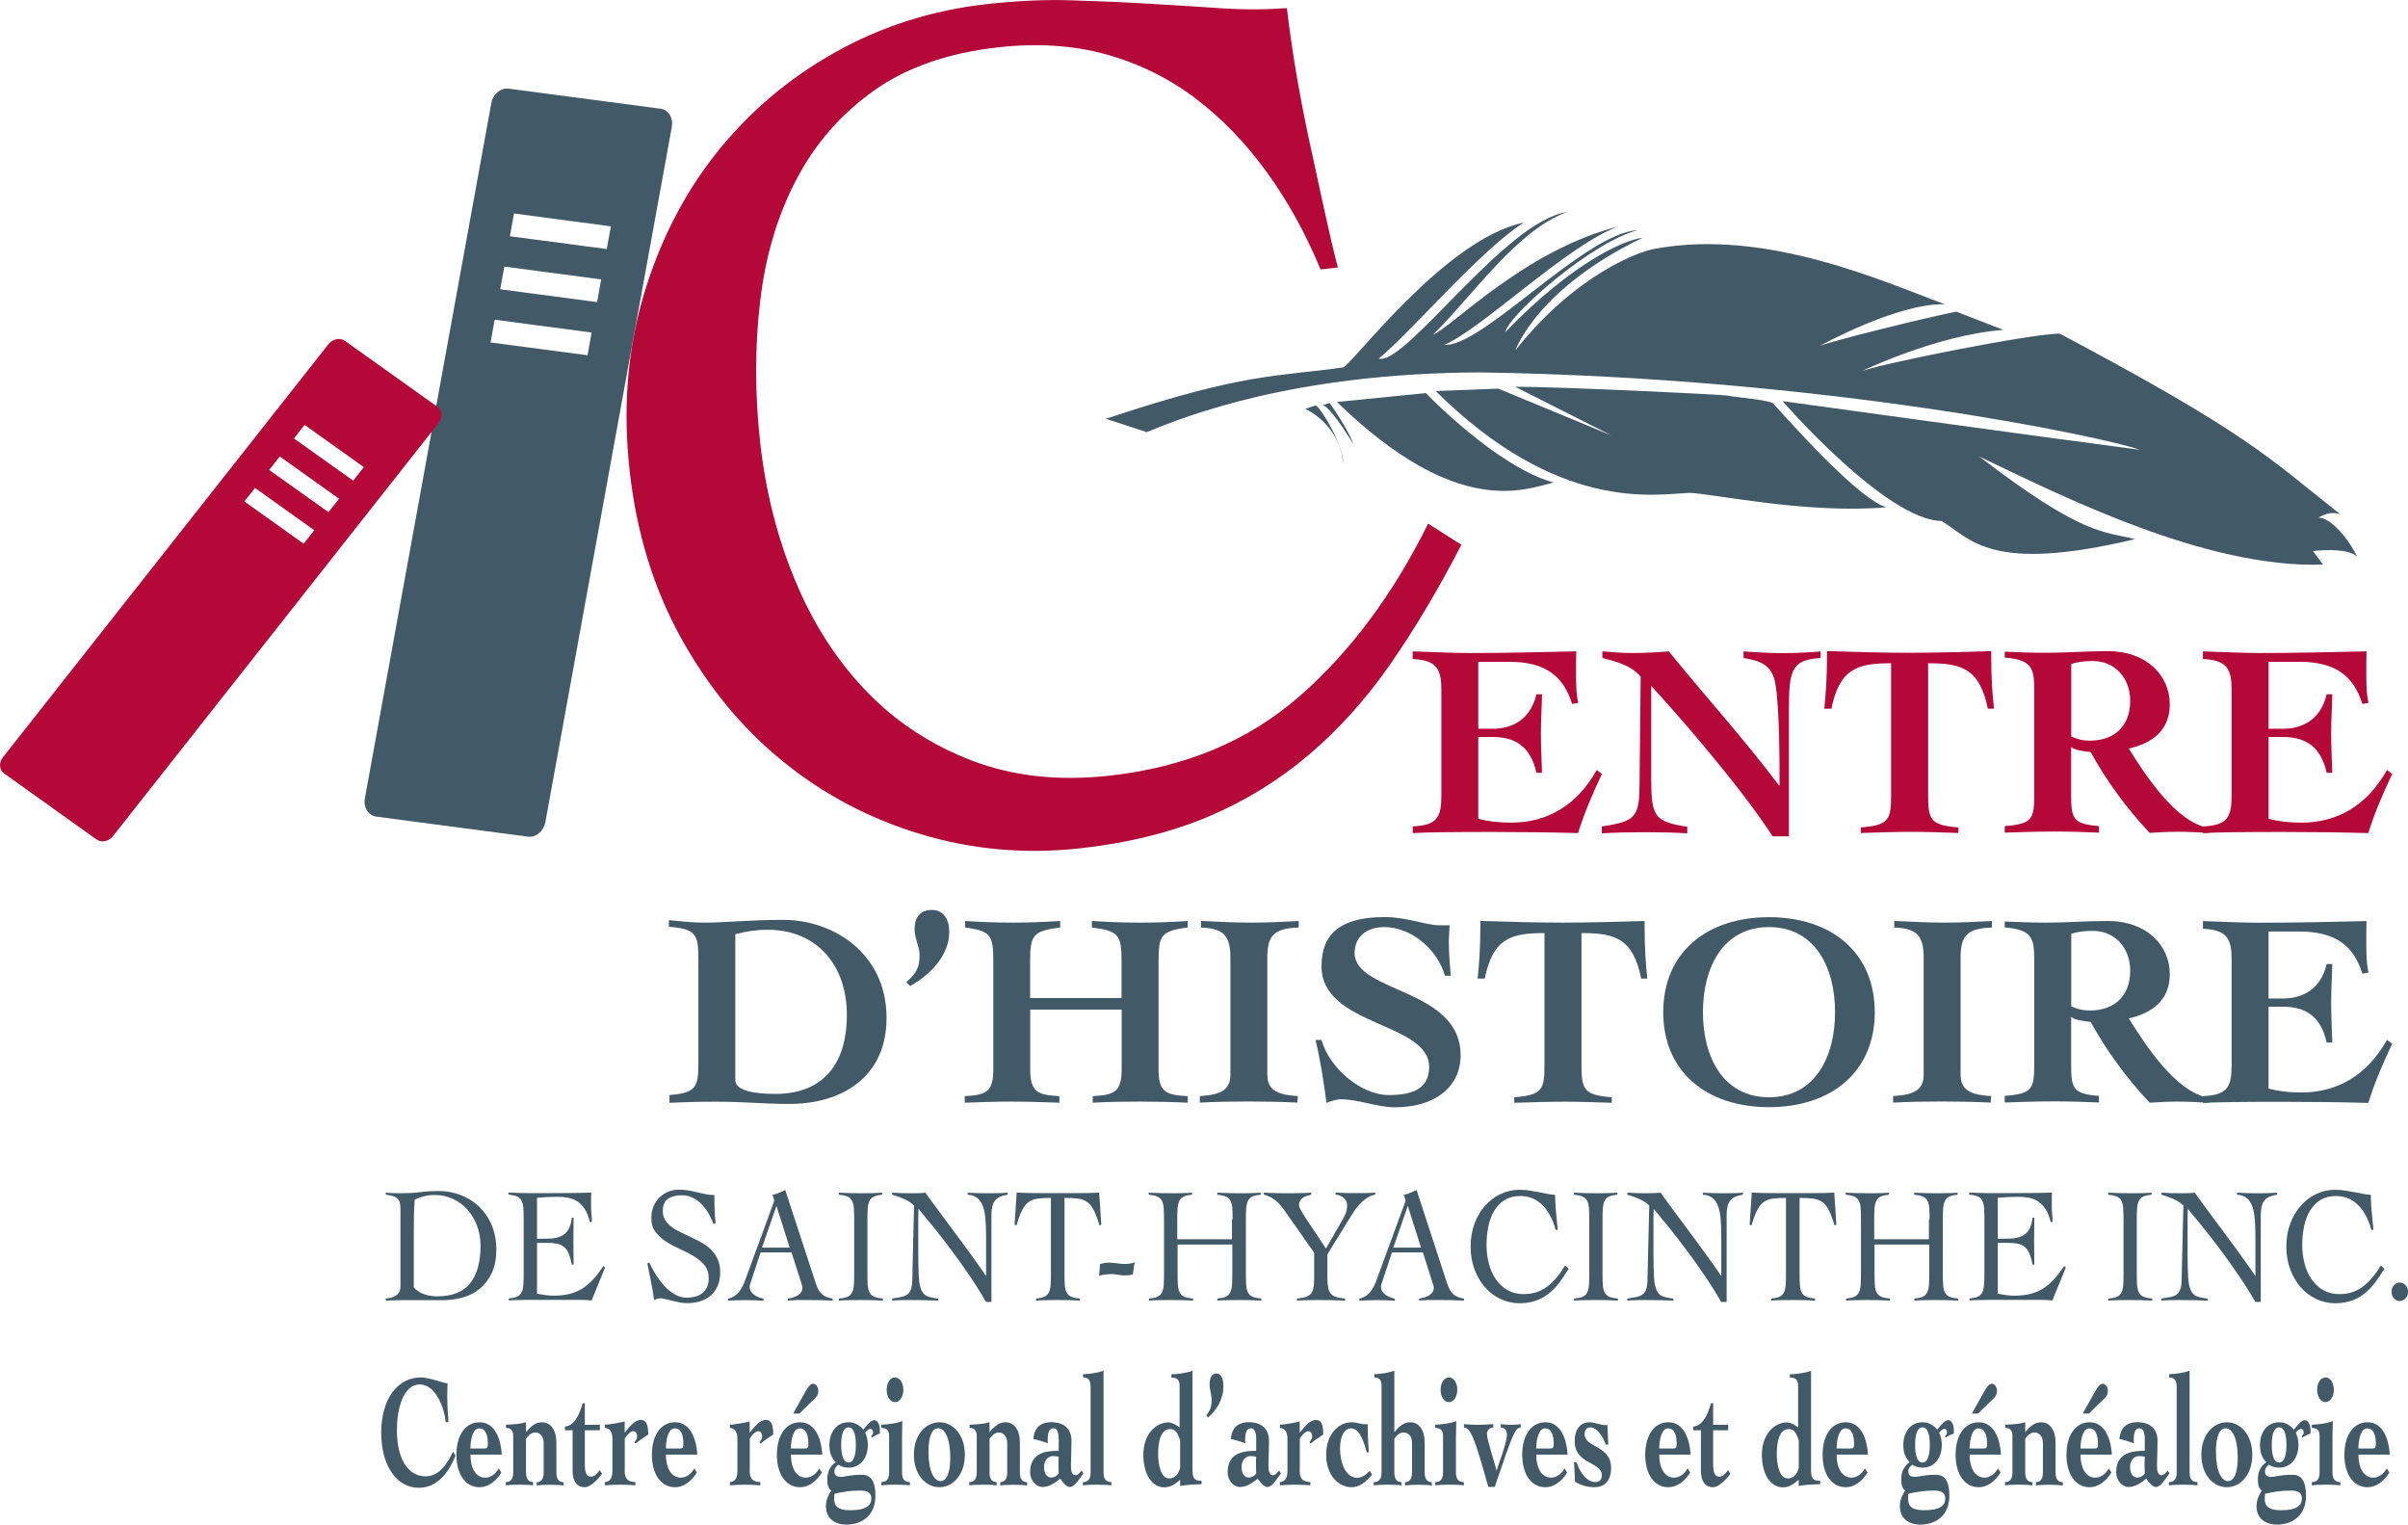 <?xml version="1.0" encoding="UTF-8"?><svg id="Calque_2" xmlns="http://www.w3.org/2000/svg" viewBox="0 0 216.53 137.08"><defs><style>.cls-1{fill:#b30838;}.cls-2{fill:#425968;}</style></defs><g id="Layer_1"><path class="cls-1" d="m127.03,74.3c2.23-.1,2.58-.84,2.58-2.82v-9.41c0-1.86-.35-2.72-2.58-2.82v-.69c1.68.05,3.39.15,5.08.15,3.17,0,6.36-.07,9.63-.15-.02.59-.02,1.19-.02,1.76,0,1.02,0,2.06.2,2.87l-.55.1c-.79-2.5-2.38-3.79-5.67-3.79h-2.77v6.02h1.29c1.73,0,3.39-.79,3.94-3.1h.5c-.02,1.16-.1,2.35-.1,3.52s.07,2.35.1,3.54h-.5c-.54-2.43-1.98-3.22-3.94-3.22h-1.29v7.35c.79.22,1.76.35,2.95.35,3.22,0,5.89-1.51,7.7-4.73l.47.35c-.82,1.73-1.58,3.49-2.15,5.32-2.55-.07-5.1-.1-7.68-.1-3.19,0-5.92.02-7.18.1v-.59Z"/><path class="cls-1" d="m144.04,74.3c3.1-.45,3.37-.89,3.39-3.84l.1-9.63c-.87-1.02-2.2-1.34-3.44-1.68v-.59c.87.07,1.73.15,2.6.15,1.14,0,2.25-.05,3.37-.15,3.29,4.06,6.79,7.9,9.91,12.06h.05c0-2.15,0-6.88-.37-9.11-.27-1.68-1.29-2.1-2.87-2.35v-.59c1.16.07,2.33.15,3.49.15s2.3-.05,3.44-.15v.59c-2.58.15-2.85,1.04-2.85,4.66v11.37h-1.46c-2.97-4.58-8.67-11.09-10.92-13.52v8.4c0,3.37.32,3.81,3.24,4.26v.59c-1.21-.07-2.4-.1-3.62-.1-1.36,0-2.7.02-4.06.1v-.59Z"/><path class="cls-1" d="m178.75,63.72c-.74-3.67-2.43-4.09-5.37-4.09v11.84c0,2.23.2,2.72,2.72,2.92v.5c-1.39-.05-2.8-.1-4.21-.1-1.51,0-3,.05-4.56.1v-.5c2.53-.2,2.72-.69,2.72-2.92v-11.84c-2.95,0-4.63.42-5.37,4.09h-.64c.12-1.24.25-2.45.25-5.18,2.48.07,4.88.15,7.31.15s4.95-.07,7.45-.15c0,2.72.12,3.94.25,5.18h-.54Z"/><path class="cls-1" d="m180.28,58.59c1.21.05,2.33.1,3.79.1,1.76,0,3.54-.15,5.47-.15,3.42,0,5.57,2.13,5.57,4.8,0,2.3-1.58,3.49-3.69,3.96,1.41,2.25,4.19,6.61,7.16,7.13v.45c-.94-.05-1.86-.1-2.8-.1-.82,0-1.66.05-2.48.1-2.06-2.2-3.86-4.63-5.3-7.26-.57-.07-1.41-.17-1.76-.45v4.28c0,2.23.2,2.62,2.5,2.82v.59c-1.16-.05-2.58-.1-3.99-.1-1.51,0-3,.05-4.48.1v-.59c2.45-.2,2.65-.59,2.65-2.82v-9.41c0-1.98-.2-2.72-2.65-2.92v-.54Zm5.97,7.63c.52.25,1.06.37,1.66.37,2.18,0,3.64-1.26,3.64-3.59,0-1.98-1.31-3.57-3.37-3.57-.64,0-1.29.05-1.93.27v6.51Z"/><path class="cls-1" d="m198.09,74.3c2.23-.1,2.58-.84,2.58-2.82v-9.41c0-1.86-.35-2.72-2.58-2.82v-.69c1.68.05,3.39.15,5.08.15,3.17,0,6.36-.07,9.63-.15-.02.59-.02,1.19-.02,1.76,0,1.02,0,2.06.2,2.87l-.55.1c-.79-2.5-2.38-3.79-5.67-3.79h-2.77v6.02h1.29c1.73,0,3.39-.79,3.94-3.1h.5c-.02,1.16-.1,2.35-.1,3.52s.07,2.35.1,3.54h-.5c-.54-2.43-1.98-3.22-3.94-3.22h-1.29v7.35c.79.22,1.76.35,2.95.35,3.22,0,5.89-1.51,7.7-4.73l.47.35c-.82,1.73-1.58,3.49-2.15,5.32-2.55-.07-5.1-.1-7.68-.1-3.19,0-5.92.02-7.18.1v-.59Z"/><path class="cls-2" d="m60.2,98.45c2.4-.2,2.6-.69,2.6-2.92v-9.29c0-2.23-.2-2.72-2.65-2.92v-.59c1.04.1,2.1.22,3.15.22,2.06,0,4.09-.25,7.13-.25,4.51,0,9.29,3.02,9.29,8.82,0,5.35-4.06,7.73-8.72,7.73-2.72,0-3.64-.2-6.76-.2-1.73,0-3,.05-4.04.1v-.69Zm5.92-1.34c0,.94,1.68,1.24,3.62,1.24,3.91,0,6.41-2.3,6.41-7.11,0-4.41-2.65-7.65-7.13-7.65-.99,0-1.96.15-2.9.4v13.13Z"/><path class="cls-2" d="m81.5,88.3c.94-.84,1.19-1.34,1.19-2.5,0-.59-.45-1.49-.45-2.23,0-1.14.52-1.76,1.56-1.76s1.56.84,1.56,1.96c0,2.1-1.66,3.84-3.52,4.88l-.35-.35Z"/><path class="cls-2" d="m86.74,98.55c1.98-.1,2.58-.4,2.58-2.43v-9.66c0-2.35-.2-2.77-2.53-3.07v-.59c1.41.1,2.85.15,4.28.15s2.85-.05,4.26-.15v.59c-2.48.3-2.7.72-2.7,3.07v3.27h8.22v-3.27c0-2.35-.2-2.77-2.67-3.07v-.59c1.46.1,2.9.15,4.36.15s2.85-.05,4.26-.15v.59c-2.43.3-2.62.72-2.62,3.07v9.66c0,2.03.59,2.33,2.62,2.43v.59c-1.41-.07-2.87-.1-4.28-.1s-2.85.02-4.26.1v-.59c1.98-.1,2.6-.4,2.6-2.43v-5.35h-8.22v5.35c0,2.03.62,2.33,2.62,2.43v.59c-1.44-.05-2.9-.1-4.33-.1s-2.8.05-4.18.1v-.59Z"/><path class="cls-2" d="m107.99,82.8c1.51.07,3,.15,4.51.15s2.85-.07,4.28-.15v.59c-2.28.07-2.82.77-2.82,2.72v10.5c0,1.29.74,1.83,2.75,1.93l-.05.59c-1.44-.07-2.87-.1-4.31-.1s-2.97.02-4.46.1v-.59c2.01-.1,2.75-.64,2.75-1.93v-10.5c0-1.96-.59-2.65-2.65-2.72v-.59Z"/><path class="cls-2" d="m129.93,87.73c-.69-2.43-3.07-4.38-5.45-4.38-1.49,0-2.67.79-2.67,2.33,0,3.59,9.53,3.15,9.53,9.19,0,2.85-2.3,4.68-5.89,4.68-1.66,0-3.27-.72-4.93-.72-.25,0-.97.2-1.24.32-.25-1.83-.52-3.74-.99-5.65h.54c.69,2.48,3.52,4.95,6.04,4.95,2.18,0,3.64-.57,3.64-2.53,0-4.04-9.68-3.64-9.68-9.04,0-3.07,1.88-4.43,5.7-4.43,1.98,0,3.69.74,4.93.74h.89c-.02.54-.07,1.04-.07,1.56,0,.97.1,2.01.17,2.97h-.52Z"/><path class="cls-2" d="m147.58,87.98c-.74-3.67-2.43-4.09-5.37-4.09v11.84c0,2.23.2,2.72,2.72,2.92v.5c-1.39-.05-2.8-.1-4.21-.1-1.51,0-3,.05-4.56.1v-.5c2.53-.2,2.72-.69,2.72-2.92v-11.84c-2.95,0-4.63.42-5.37,4.09h-.64c.12-1.24.25-2.45.25-5.18,2.48.07,4.88.15,7.31.15s4.95-.07,7.45-.15c0,2.72.12,3.94.25,5.18h-.54Z"/><path class="cls-2" d="m168.58,91c0,5.37-3.91,8.54-9.51,8.54s-9.51-3.17-9.51-8.54,3.91-8.54,9.51-8.54,9.51,3.17,9.51,8.54Zm-15.45,0c0,4.06,1.83,7.65,5.94,7.65s5.94-3.59,5.94-7.65-1.83-7.65-5.94-7.65-5.94,3.59-5.94,7.65Z"/><path class="cls-2" d="m170.33,82.8c1.51.07,3,.15,4.51.15s2.85-.07,4.28-.15v.59c-2.28.07-2.82.77-2.82,2.72v10.5c0,1.29.74,1.83,2.75,1.93l-.05.59c-1.44-.07-2.87-.1-4.31-.1s-2.97.02-4.46.1v-.59c2.01-.1,2.75-.64,2.75-1.93v-10.5c0-1.96-.59-2.65-2.65-2.72v-.59Z"/><path class="cls-2" d="m180.28,82.85c1.21.05,2.33.1,3.79.1,1.76,0,3.54-.15,5.47-.15,3.42,0,5.57,2.13,5.57,4.8,0,2.3-1.58,3.49-3.69,3.96,1.41,2.25,4.19,6.61,7.16,7.13v.45c-.94-.05-1.86-.1-2.8-.1-.82,0-1.66.05-2.48.1-2.06-2.2-3.86-4.63-5.3-7.26-.57-.07-1.41-.17-1.76-.45v4.28c0,2.23.2,2.62,2.5,2.82v.59c-1.16-.05-2.58-.1-3.99-.1-1.51,0-3,.05-4.48.1v-.59c2.45-.2,2.65-.59,2.65-2.82v-9.41c0-1.98-.2-2.72-2.65-2.92v-.54Zm5.97,7.63c.52.25,1.06.37,1.66.37,2.18,0,3.64-1.26,3.64-3.59,0-1.98-1.31-3.57-3.37-3.57-.64,0-1.29.05-1.93.27v6.51Z"/><path class="cls-2" d="m198.09,98.55c2.23-.1,2.58-.84,2.58-2.82v-9.41c0-1.86-.35-2.72-2.58-2.82v-.69c1.68.05,3.39.15,5.08.15,3.17,0,6.36-.07,9.63-.15-.02.59-.02,1.19-.02,1.76,0,1.02,0,2.06.2,2.87l-.55.1c-.79-2.5-2.38-3.79-5.67-3.79h-2.77v6.02h1.29c1.73,0,3.39-.79,3.94-3.1h.5c-.02,1.16-.1,2.35-.1,3.52s.07,2.35.1,3.54h-.5c-.54-2.43-1.98-3.22-3.94-3.22h-1.29v7.36c.79.22,1.76.35,2.95.35,3.22,0,5.89-1.51,7.7-4.73l.47.35c-.82,1.73-1.58,3.49-2.15,5.32-2.55-.07-5.1-.1-7.68-.1-3.19,0-5.92.02-7.18.1v-.59Z"/><path class="cls-2" d="m40.08,127.85c-.2-1.76-1.12-3.38-2.31-3.38-1.57,0-2.08,2.29-2.08,4.13,0,2.37.88,4.13,2.59,4.13,1.23,0,1.98-1.18,2.45-2.22l.23.36c-.74,1.84-1.84,2.89-3.31,2.89-1.95,0-3.37-1.94-3.37-4.96s1.47-4.96,3.56-4.96c.36,0,.9.13,1.36.26.47.13.86.26.93.26.06,0,.08,0,.11-.01,0,.37-.02.73-.02,1.11,0,.81.04,1.61.11,2.4h-.24Z"/><path class="cls-2" d="m42.3,130.78c0,1.21.49,2.07,1.33,2.07.46,0,.93-.3,1.22-.83l.23.37c-.51.83-1.22,1.32-1.96,1.32-1.27,0-2.08-1.17-2.08-2.92s.81-2.92,2.08-2.92,1.9,1.28,2,2.91h-2.83Zm1.24-.55c.25,0,.33-.06.33-.4,0-.83-.21-1.41-.78-1.41-.6,0-.79,1.08-.79,1.81h1.24Z"/><path class="cls-2" d="m47.28,128.79c.46-.58.89-.92,1.46-.92.79,0,1.29.72,1.29,1.83v2.71c0,.69.34.85.65.85v.29c-.27-.03-.56-.06-1.23-.06-.64,0-.97.03-1.19.06v-.29c.28,0,.63-.16.63-.85v-2.68c0-.56-.31-.94-.77-.94-.31,0-.6.24-.82.56v3.05c0,.69.34.85.64.85v.29c-.26-.03-.55-.06-1.22-.06-.64,0-.97.03-1.24.06v-.29c.33,0,.67-.16.67-.85v-3.3c0-.49-.21-.72-.65-.72v-.29c.64-.03,1.32-.06,1.8-.23v.92Z"/><path class="cls-2" d="m50.8,128.59v-.33c.83-.07,1.31-1.06,1.59-2.1h.2v1.94h1.35v.49h-1.35v3.05c0,.83.16,1.12.6,1.12.23,0,.52-.27.74-.59l.21.33c-.38.52-1.05,1.21-1.56,1.21-.67,0-1.09-.49-1.09-1.47v-3.65h-.69Z"/><path class="cls-2" d="m56.17,132.24c0,.69.25.98.96,1.01v.29c-.46-.03-.91-.06-1.37-.06s-.91.03-1.37.06v-.29c.43-.03.68-.32.68-1.01v-2.85c0-.69-.25-.98-.68-1.01v-.29c.36,0,1.45-.2,1.78-.29v1.01c.44-.52.87-1.15,1.47-1.15.48,0,.65.46.65,1.31-.31.22-.91.6-1.13.81l-.12-.12c.09-.09.25-.3.25-.49,0-.35-.15-.5-.37-.5-.19,0-.59.37-.74.68v2.89Z"/><path class="cls-2" d="m59.88,130.78c0,1.21.49,2.07,1.33,2.07.46,0,.93-.3,1.22-.83l.23.37c-.51.83-1.22,1.32-1.96,1.32-1.27,0-2.08-1.17-2.08-2.92s.81-2.92,2.08-2.92,1.9,1.28,2,2.91h-2.83Zm1.24-.55c.25,0,.33-.06.33-.4,0-.83-.21-1.41-.78-1.41-.6,0-.79,1.08-.79,1.81h1.24Z"/><path class="cls-2" d="m67.41,132.24c0,.69.25.98.96,1.01v.29c-.46-.03-.91-.06-1.37-.06s-.91.03-1.37.06v-.29c.43-.03.68-.32.68-1.01v-2.85c0-.69-.25-.98-.68-1.01v-.29c.36,0,1.45-.2,1.78-.29v1.01c.44-.52.87-1.15,1.47-1.15.48,0,.65.46.65,1.31-.31.22-.91.6-1.13.81l-.12-.12c.09-.09.25-.3.25-.49,0-.35-.15-.5-.37-.5-.19,0-.59.37-.74.68v2.89Z"/><path class="cls-2" d="m71.12,130.78c0,1.21.49,2.07,1.33,2.07.46,0,.93-.3,1.22-.83l.23.37c-.51.83-1.22,1.32-1.96,1.32-1.27,0-2.08-1.17-2.08-2.92s.81-2.92,2.08-2.92,1.9,1.28,2,2.91h-2.83Zm1.24-.55c.25,0,.33-.06.33-.4,0-.83-.21-1.41-.78-1.41-.6,0-.79,1.08-.79,1.81h1.24Zm-1.04-3.14l1.12-2c.25-.45.46-.68.68-.68.25,0,.46.3.46.59s-.06.47-.23.65l-1.47,1.44h-.57Z"/><path class="cls-2" d="m78.34,129.08c.07-.03.17-.14.17-.29s-.07-.32-.21-.32c-.2,0-.37.16-.5.33.16.33.24.73.24,1.11,0,1.12-.63,2.04-1.73,2.04-.37,0-.66-.1-.93-.26-.15.12-.35.29-.35.59,0,.4.22.5.65.5.28,0,.71-.19,1.83-.19.91,0,1.21.76,1.21,1.89,0,1.76-1.2,2.59-2.61,2.59-1.17,0-1.84-.66-1.84-1.65,0-.58.21-.99.47-1.4-.26-.22-.35-.55-.35-.98,0-.79.29-1.25.76-1.58-.4-.4-.57-.89-.57-1.55,0-1.12.63-2.04,1.73-2.04.56,0,.99.27,1.32.66.23-.27.64-.85.98-.85.29,0,.51.39.51.85,0,.1,0,.24,0,.36-.26.07-.51.22-.75.36l-.02-.17Zm-1.87,6.7c1.46,0,1.88-.46,1.88-1.05,0-.5-.3-.72-1-.72-.81,0-1.53.1-2.32.29,0,.17-.02.33-.02.47,0,.65.34,1.01,1.46,1.01Zm-.83-5.87c0,1.01.22,1.58.66,1.58s.66-.58.66-1.58-.21-1.58-.66-1.58-.66.58-.66,1.58Z"/><path class="cls-2" d="m81.11,132.4c0,.69.34.85.71.85v.29c-.34-.03-.63-.06-1.3-.06-.64,0-.97.03-1.27.06v-.29c.36,0,.7-.16.7-.85v-3.3c0-.49-.21-.72-.7-.72v-.29c.69-.03,1.38-.13,1.89-.32,0,.48-.03.94-.03,1.38v3.24Zm.12-7.45c0,.63-.33,1.11-.75,1.11s-.75-.47-.75-1.11.33-1.11.75-1.11.75.47.75,1.11Z"/><path class="cls-2" d="m86.76,130.79c0,1.86-1.12,2.92-2.29,2.92s-2.29-1.06-2.29-2.92,1.12-2.92,2.29-2.92,2.29,1.06,2.29,2.92Zm-2.19,2.37c.54,0,.88-.72.88-2.1,0-1.81-.52-2.65-1.08-2.65s-.88.72-.88,2.1c0,1.81.52,2.65,1.08,2.65Z"/><path class="cls-2" d="m88.96,128.79c.46-.58.89-.92,1.46-.92.79,0,1.29.72,1.29,1.83v2.71c0,.69.34.85.65.85v.29c-.27-.03-.56-.06-1.23-.06-.64,0-.97.03-1.19.06v-.29c.28,0,.63-.16.63-.85v-2.68c0-.56-.31-.94-.77-.94-.31,0-.6.24-.82.56v3.05c0,.69.34.85.64.85v.29c-.26-.03-.55-.06-1.22-.06-.64,0-.97.03-1.24.06v-.29c.33,0,.67-.16.67-.85v-3.3c0-.49-.21-.72-.65-.72v-.29c.64-.03,1.32-.06,1.8-.23v.92Z"/><path class="cls-2" d="m95.2,129.39c0-.63-.16-.98-.47-.98-.44,0-.52.52-.52.95,0,.19,0,.32.02.4-.48-.16-.88-.3-1.31-.39.1-1.24.92-1.51,1.62-1.51.84,0,1.81.37,1.81,1.68,0,.69-.05,1.76-.05,2.26,0,.42.07.83.41.83.22,0,.39-.22.55-.42l.16.26c-.32.4-.75,1.22-1.21,1.22-.33,0-.66-.43-.88-.76-.48.43-1.03.76-1.59.76s-1.11-.58-1.11-1.32c0-1.83,1.54-1.93,2.57-1.93v-1.06Zm-.66,3.45c.23,0,.48-.11.66-.36,0-.26-.02-.49-.02-.73,0-.26,0-.52.02-.78-.18-.04-.34-.06-.52-.06-.39,0-.8.33-.8.98,0,.59.25.95.66.95Z"/><path class="cls-2" d="m99.23,132.4c0,.69.34.85.71.85v.29c-.34-.03-.63-.06-1.3-.06-.64,0-.97.03-1.27.06v-.29c.36,0,.7-.16.7-.85v-7.67c0-.66-.21-.89-.68-.89v-.29c.67-.03,1.36-.13,1.84-.32v9.17Z"/><path class="cls-2" d="m107.23,131.96c0,.81.04,1.18.82,1.18v.3c-.71.01-1.55.07-1.93.16v-.56c-.46.4-.86.68-1.42.68-1.14,0-1.89-1.22-1.89-2.92,0-1.86,1.12-2.92,2.29-2.92.17,0,.65.17.97.46v-3.77c0-.49-.21-.72-.74-.72v-.29c.73-.03,1.42-.13,1.9-.32v8.72Zm-1.11-2.46c-.21-.62-.4-1.02-.89-1.02-.88,0-1.09,1.18-1.09,2.22,0,.94.22,2.22.99,2.22.53,0,.86-.42.99-.96v-2.45Z"/><path class="cls-2" d="m108.48,127.24c.37-.49.47-.78.47-1.45,0-.35-.18-.86-.18-1.29,0-.66.21-1.02.62-1.02s.62.49.62,1.14c0,1.22-.66,2.23-1.39,2.83l-.14-.2Z"/><path class="cls-2" d="m112.96,129.39c0-.63-.16-.98-.47-.98-.44,0-.52.52-.52.95,0,.19,0,.32.02.4-.48-.16-.88-.3-1.31-.39.1-1.24.92-1.51,1.62-1.51.84,0,1.81.37,1.81,1.68,0,.69-.05,1.76-.05,2.26,0,.42.07.83.41.83.22,0,.39-.22.55-.42l.16.26c-.32.4-.75,1.22-1.21,1.22-.33,0-.66-.43-.88-.76-.48.43-1.03.76-1.59.76s-1.11-.58-1.11-1.32c0-1.83,1.54-1.93,2.57-1.93v-1.06Zm-.66,3.45c.23,0,.48-.11.66-.36,0-.26-.02-.49-.02-.73,0-.26,0-.52.02-.78-.18-.04-.34-.06-.52-.06-.39,0-.8.33-.8.98,0,.59.25.95.66.95Z"/><path class="cls-2" d="m116.87,132.24c0,.69.25.98.96,1.01v.29c-.46-.03-.91-.06-1.37-.06s-.91.03-1.37.06v-.29c.43-.03.68-.32.68-1.01v-2.85c0-.69-.25-.98-.68-1.01v-.29c.36,0,1.45-.2,1.78-.29v1.01c.44-.52.87-1.15,1.47-1.15.48,0,.65.46.65,1.31-.31.22-.91.6-1.13.81l-.12-.12c.09-.09.25-.3.25-.49,0-.35-.15-.5-.37-.5-.19,0-.59.37-.74.68v2.89Z"/><path class="cls-2" d="m123.39,132.56c-.59.73-1.18,1.15-1.85,1.15-1.16,0-2.29-1.06-2.29-2.92s1.12-2.92,2.29-2.92c.23,0,.43.04.63.09.2.04.39.09.57.09h.24c0,.59.04,1.77.11,2.53h-.19c-.22-.82-.61-2.16-1.4-2.16-.64,0-1,.76-1,1.76,0,1.55.61,2.68,1.53,2.68.42,0,.73-.2,1.13-.62l.22.33Z"/><path class="cls-2" d="m125.36,128.79c.46-.58.89-.92,1.46-.92.79,0,1.29.72,1.29,1.83v2.71c0,.69.34.85.64.85v.29c-.26-.03-.55-.06-1.22-.06-.64,0-.97.03-1.19.06v-.29c.28,0,.63-.16.63-.85v-2.68c0-.65-.36-.94-.77-.94-.31,0-.6.24-.82.56v3.05c0,.69.34.85.64.85v.29c-.26-.03-.55-.06-1.22-.06-.64,0-.97.03-1.27.06v-.29c.36,0,.7-.16.7-.85v-7.84c0-.49-.21-.72-.65-.72v-.29c.64-.03,1.32-.13,1.8-.32v5.55Z"/><path class="cls-2" d="m130.92,132.4c0,.69.34.85.71.85v.29c-.34-.03-.63-.06-1.3-.06-.64,0-.97.03-1.27.06v-.29c.36,0,.7-.16.7-.85v-3.3c0-.49-.2-.72-.7-.72v-.29c.69-.03,1.38-.13,1.89-.32,0,.48-.03.94-.03,1.38v3.24Zm.12-7.45c0,.63-.33,1.11-.75,1.11s-.75-.47-.75-1.11.33-1.11.75-1.11.75.47.75,1.11Z"/><path class="cls-2" d="m136.75,128.33c-.52.12-.63.3-2.34,5.35h-.58c-1.26-4.49-1.56-5.24-2.19-5.35v-.29c.42.03.84.06,1.26.06.46,0,.92-.03,1.38-.06v.29c-.29.03-.57.2-.57.6,0,.53.73,2.69.86,3.31.21-.72.93-2.53.93-3.22,0-.53-.23-.62-.54-.69v-.29c.31.04.64.06.95.06.27,0,.56-.03.83-.06v.29Z"/><path class="cls-2" d="m138.14,130.78c0,1.21.49,2.07,1.33,2.07.46,0,.93-.3,1.22-.83l.23.37c-.51.83-1.22,1.32-1.96,1.32-1.27,0-2.08-1.17-2.08-2.92s.81-2.92,2.08-2.92,1.9,1.28,2,2.91h-2.83Zm1.24-.55c.25,0,.33-.06.33-.4,0-.83-.21-1.41-.78-1.41-.6,0-.79,1.08-.79,1.81h1.24Z"/><path class="cls-2" d="m141.76,131.47c.35.99.94,1.78,1.73,1.78.28,0,.55-.19.55-.62,0-1.22-2.44-.96-2.44-3.05,0-1.29.68-1.71,1.35-1.71.41,0,.97.26,1.45.26.04,0,.1-.01.14-.03l.08,1.78h-.23c-.23-.68-.79-1.55-1.35-1.55-.27,0-.55.12-.55.62,0,1.21,2.38.99,2.38,3.02,0,1.31-.74,1.74-1.5,1.74-.6,0-1.19-.16-1.74-.49l-.09-1.76h.22Z"/><path class="cls-2" d="m149.2,130.78c0,1.21.49,2.07,1.33,2.07.46,0,.93-.3,1.22-.83l.23.37c-.51.83-1.22,1.32-1.96,1.32-1.27,0-2.08-1.17-2.08-2.92s.81-2.92,2.08-2.92,1.9,1.28,2,2.91h-2.83Zm1.24-.55c.25,0,.33-.06.33-.4,0-.83-.21-1.41-.78-1.41-.6,0-.79,1.08-.79,1.81h1.24Z"/><path class="cls-2" d="m152.26,128.59v-.33c.83-.07,1.31-1.06,1.59-2.1h.2v1.94h1.35v.49h-1.35v3.05c0,.83.16,1.12.6,1.12.23,0,.52-.27.74-.59l.21.33c-.38.52-1.05,1.21-1.56,1.21-.67,0-1.09-.49-1.09-1.47v-3.65h-.69Z"/><path class="cls-2" d="m162.85,131.96c0,.81.04,1.18.82,1.18v.3c-.71.01-1.55.07-1.93.16v-.56c-.46.4-.86.68-1.42.68-1.14,0-1.89-1.22-1.89-2.92,0-1.86,1.12-2.92,2.29-2.92.17,0,.65.17.97.46v-3.77c0-.49-.21-.72-.74-.72v-.29c.73-.03,1.42-.13,1.9-.32v8.72Zm-1.1-2.46c-.21-.62-.4-1.02-.89-1.02-.88,0-1.09,1.18-1.09,2.22,0,.94.22,2.22.99,2.22.53,0,.86-.42.99-.96v-2.45Z"/><path class="cls-2" d="m165.15,130.78c0,1.21.49,2.07,1.33,2.07.46,0,.93-.3,1.22-.83l.23.37c-.51.83-1.22,1.32-1.96,1.32-1.27,0-2.08-1.17-2.08-2.92s.81-2.92,2.08-2.92,1.9,1.28,2,2.91h-2.83Zm1.24-.55c.25,0,.33-.06.33-.4,0-.83-.21-1.41-.78-1.41-.6,0-.79,1.08-.79,1.81h1.24Z"/><path class="cls-2" d="m174.91,129.08c.07-.03.17-.14.17-.29s-.07-.32-.21-.32c-.2,0-.37.16-.5.33.16.33.24.73.24,1.11,0,1.12-.63,2.04-1.73,2.04-.37,0-.66-.1-.93-.26-.15.12-.35.29-.35.59,0,.4.22.5.65.5.28,0,.71-.19,1.83-.19.91,0,1.21.76,1.21,1.89,0,1.76-1.2,2.59-2.61,2.59-1.17,0-1.84-.66-1.84-1.65,0-.58.21-.99.47-1.4-.26-.22-.35-.55-.35-.98,0-.79.29-1.25.76-1.58-.4-.4-.57-.89-.57-1.55,0-1.12.63-2.04,1.73-2.04.56,0,.99.27,1.32.66.23-.27.64-.85.98-.85.29,0,.51.39.51.85,0,.1,0,.24,0,.36-.26.07-.51.22-.75.36l-.02-.17Zm-1.87,6.7c1.46,0,1.88-.46,1.88-1.05,0-.5-.3-.72-1-.72-.81,0-1.53.1-2.32.29,0,.17-.02.33-.02.47,0,.65.34,1.01,1.46,1.01Zm-.83-5.87c0,1.01.22,1.58.66,1.58s.66-.58.66-1.58-.21-1.58-.66-1.58-.66.58-.66,1.58Z"/><path class="cls-2" d="m177.11,130.78c0,1.21.49,2.07,1.33,2.07.46,0,.93-.3,1.22-.83l.23.37c-.51.83-1.22,1.32-1.96,1.32-1.27,0-2.08-1.17-2.08-2.92s.81-2.92,2.08-2.92,1.9,1.28,2,2.91h-2.83Zm1.24-.55c.25,0,.33-.06.33-.4,0-.83-.21-1.41-.78-1.41-.6,0-.79,1.08-.79,1.81h1.24Zm-1.04-3.14l1.12-2c.25-.45.46-.68.68-.68.25,0,.46.3.46.59s-.06.47-.23.65l-1.47,1.44h-.57Z"/><path class="cls-2" d="m182.09,128.79c.46-.58.89-.92,1.46-.92.79,0,1.29.72,1.29,1.83v2.71c0,.69.34.85.65.85v.29c-.27-.03-.56-.06-1.23-.06-.64,0-.97.03-1.19.06v-.29c.28,0,.63-.16.63-.85v-2.68c0-.56-.31-.94-.77-.94-.31,0-.6.24-.82.56v3.05c0,.69.34.85.64.85v.29c-.26-.03-.55-.06-1.22-.06-.64,0-.97.03-1.24.06v-.29c.33,0,.67-.16.67-.85v-3.3c0-.49-.21-.72-.65-.72v-.29c.64-.03,1.32-.06,1.8-.23v.92Z"/><path class="cls-2" d="m187.08,130.78c0,1.21.49,2.07,1.33,2.07.46,0,.93-.3,1.22-.83l.23.37c-.51.83-1.22,1.32-1.96,1.32-1.27,0-2.08-1.17-2.08-2.92s.81-2.92,2.08-2.92,1.9,1.28,2,2.91h-2.83Zm1.24-.55c.25,0,.33-.06.33-.4,0-.83-.21-1.41-.78-1.41-.6,0-.79,1.08-.79,1.81h1.24Zm-1.04-3.14l1.12-2c.25-.45.46-.68.68-.68.25,0,.46.3.46.59s-.06.47-.23.65l-1.47,1.44h-.57Z"/><path class="cls-2" d="m192.86,129.39c0-.63-.16-.98-.47-.98-.44,0-.52.52-.52.95,0,.19,0,.32.02.4-.48-.16-.88-.3-1.31-.39.1-1.24.92-1.51,1.62-1.51.84,0,1.81.37,1.81,1.68,0,.69-.05,1.76-.05,2.26,0,.42.07.83.41.83.22,0,.39-.22.55-.42l.16.26c-.32.4-.75,1.22-1.21,1.22-.33,0-.66-.43-.88-.76-.48.43-1.03.76-1.59.76s-1.11-.58-1.11-1.32c0-1.83,1.54-1.93,2.57-1.93v-1.06Zm-.66,3.45c.23,0,.48-.11.66-.36,0-.26-.02-.49-.02-.73,0-.26,0-.52.02-.78-.18-.04-.34-.06-.52-.06-.39,0-.8.33-.8.98,0,.59.25.95.67.95Z"/><path class="cls-2" d="m196.89,132.4c0,.69.34.85.71.85v.29c-.34-.03-.63-.06-1.3-.06-.64,0-.97.03-1.27.06v-.29c.36,0,.7-.16.7-.85v-7.67c0-.66-.21-.89-.68-.89v-.29c.67-.03,1.36-.13,1.84-.32v9.17Z"/><path class="cls-2" d="m202.53,130.79c0,1.86-1.12,2.92-2.29,2.92s-2.29-1.06-2.29-2.92,1.12-2.92,2.29-2.92,2.29,1.06,2.29,2.92Zm-2.19,2.37c.54,0,.88-.72.88-2.1,0-1.81-.52-2.65-1.08-2.65s-.88.72-.88,2.1c0,1.81.52,2.65,1.08,2.65Z"/><path class="cls-2" d="m206.98,129.08c.07-.03.17-.14.17-.29s-.07-.32-.21-.32c-.2,0-.37.16-.5.33.16.33.24.73.24,1.11,0,1.12-.63,2.04-1.73,2.04-.37,0-.66-.1-.93-.26-.15.12-.35.29-.35.59,0,.4.22.5.65.5.28,0,.71-.19,1.83-.19.91,0,1.21.76,1.21,1.89,0,1.76-1.2,2.59-2.61,2.59-1.17,0-1.84-.66-1.84-1.65,0-.58.21-.99.47-1.4-.26-.22-.35-.55-.35-.98,0-.79.29-1.25.76-1.58-.4-.4-.57-.89-.57-1.55,0-1.12.63-2.04,1.73-2.04.56,0,.99.27,1.32.66.23-.27.64-.85.98-.85.29,0,.51.39.51.85,0,.1,0,.24,0,.36-.26.07-.51.22-.75.36l-.02-.17Zm-1.87,6.7c1.46,0,1.88-.46,1.88-1.05,0-.5-.3-.72-1-.72-.81,0-1.53.1-2.32.29,0,.17-.02.33-.02.47,0,.65.34,1.01,1.46,1.01Zm-.83-5.87c0,1.01.22,1.58.66,1.58s.66-.58.66-1.58-.21-1.58-.66-1.58-.66.58-.66,1.58Z"/><path class="cls-2" d="m209.74,132.4c0,.69.34.85.71.85v.29c-.34-.03-.63-.06-1.3-.06-.64,0-.97.03-1.27.06v-.29c.36,0,.7-.16.7-.85v-3.3c0-.49-.21-.72-.7-.72v-.29c.69-.03,1.38-.13,1.89-.32,0,.48-.03.94-.03,1.38v3.24Zm.12-7.45c0,.63-.33,1.11-.75,1.11s-.75-.47-.75-1.11.33-1.11.75-1.11.75.47.75,1.11Z"/><path class="cls-2" d="m212.07,130.78c0,1.21.49,2.07,1.33,2.07.46,0,.93-.3,1.22-.83l.23.37c-.51.83-1.22,1.32-1.96,1.32-1.27,0-2.08-1.17-2.08-2.92s.81-2.92,2.08-2.92,1.9,1.28,2,2.91h-2.83Zm1.24-.55c.25,0,.33-.06.33-.4,0-.83-.21-1.41-.78-1.41-.6,0-.79,1.08-.79,1.81h1.24Z"/><path class="cls-2" d="m34.69,116.75c.29-.03.52-.08.7-.16.17-.08.31-.17.4-.27.09-.1.15-.21.18-.33.03-.12.04-.24.04-.35v-6.81c0-.22-.01-.41-.03-.57-.02-.16-.08-.3-.17-.42-.09-.12-.22-.21-.4-.28-.18-.07-.42-.12-.72-.15v-.18c.23.02.46.03.69.04.23,0,.46.01.69.01.62,0,1.19-.03,1.73-.1.53-.07,1.07-.1,1.63-.1.72,0,1.39.12,2.02.37.63.25,1.18.6,1.65,1.05.47.46.85,1.01,1.12,1.66.27.65.41,1.38.41,2.18s-.13,1.51-.4,2.09c-.27.57-.62,1.05-1.06,1.41-.44.37-.95.64-1.52.8-.57.17-1.17.25-1.78.25-.48,0-.89,0-1.23,0-.34,0-.64,0-.9,0s-.49,0-.69,0-.4,0-.58,0c-.3,0-.6,0-.89.01-.29,0-.59.02-.89.04v-.18Zm2.51-1c.28.29.61.5.98.62.37.12.74.18,1.11.18,1.36,0,2.36-.39,2.98-1.17.62-.78.94-1.9.94-3.38,0-.64-.1-1.24-.31-1.79-.21-.56-.5-1.04-.86-1.45-.37-.41-.81-.74-1.31-.97-.51-.24-1.06-.35-1.67-.35s-1.21.14-1.77.41c-.04.51-.06,1.02-.07,1.53,0,.51-.01,1.02-.01,1.56v4.82Z"/><path class="cls-2" d="m48.28,116.3c.08.02.18.04.29.06.12.02.24.04.37.06.13.02.27.04.41.05.14.01.27.02.4.02.53,0,1.01-.05,1.43-.15.42-.1.8-.26,1.15-.47.35-.22.68-.49.99-.83.31-.33.62-.74.94-1.21l.15.13-1.21,2.96c-.15-.02-.31-.03-.46-.04-.16,0-.31-.01-.46-.01h-4.99c-.26,0-.51,0-.77.01-.26,0-.51.02-.77.04v-.18c.32-.03.57-.08.74-.16.18-.08.31-.2.4-.37.09-.17.14-.39.17-.66.02-.27.03-.61.03-1.02v-4.92c0-.41-.01-.75-.03-1.02-.02-.27-.08-.49-.17-.66-.09-.17-.23-.29-.41-.37-.19-.08-.44-.13-.76-.16v-.18c.3,0,.59.02.86.03.27.01.55.02.84.02.29,0,.59,0,.92,0h1.09c.62,0,1.24,0,1.86-.01.62,0,1.25-.02,1.88-.04,0,.11-.02.22-.02.32,0,.11,0,.21,0,.31v.59c0,.22,0,.43.03.66.02.22.04.46.05.73l-.17.06c-.12-.47-.27-.86-.46-1.16-.19-.3-.41-.53-.66-.7-.25-.17-.53-.28-.83-.34-.3-.06-.62-.09-.96-.09-.62,0-1.24.03-1.86.09v3.69c.18,0,.35,0,.51-.01.16,0,.33-.01.51-.01.61,0,1.09-.14,1.45-.41.36-.27.58-.76.66-1.48h.16c0,.35,0,.71-.01,1.06,0,.35-.01.7-.01,1.05s0,.71.01,1.06c0,.35.01.71.01,1.06h-.16c-.08-.41-.18-.75-.29-1.01-.11-.26-.26-.46-.43-.6-.17-.14-.39-.23-.64-.28-.26-.05-.56-.07-.92-.07h-.85v4.56Z"/><path class="cls-2" d="m64.15,110.03c-.11-.31-.26-.63-.44-.94-.18-.31-.39-.59-.63-.83-.24-.24-.5-.44-.8-.58-.29-.15-.61-.22-.96-.22-.5,0-.92.1-1.24.31-.32.21-.48.58-.48,1.11,0,.31.07.59.22.82.15.23.34.44.58.61.24.18.52.34.83.49.31.15.63.3.95.45.32.15.64.32.95.49.31.18.59.39.83.63.24.25.44.53.58.86.15.32.22.71.22,1.16,0,.48-.08.9-.24,1.25-.16.35-.37.64-.64.86-.27.23-.58.39-.94.5-.36.11-.74.16-1.15.16-.22,0-.45-.02-.69-.07-.24-.05-.47-.1-.69-.15-.22-.06-.42-.11-.6-.15-.18-.05-.33-.07-.43-.07-.1,0-.19.02-.28.05-.09.03-.18.07-.28.11-.08-.56-.17-1.1-.28-1.64-.11-.53-.22-1.08-.33-1.64l.17-.1c.16.34.35.7.58,1.07.23.37.48.71.76,1.02.28.31.59.56.94.77.34.21.71.31,1.11.31.26,0,.5-.03.74-.1.24-.06.45-.16.63-.3.18-.14.32-.32.43-.54.11-.22.16-.49.16-.82,0-.46-.13-.85-.38-1.16-.26-.31-.58-.58-.96-.81-.38-.23-.79-.44-1.24-.64-.45-.2-.86-.42-1.24-.66-.38-.25-.7-.54-.96-.87-.26-.33-.38-.76-.38-1.27,0-.38.07-.73.2-1.05s.31-.58.54-.8c.23-.22.49-.39.78-.51.3-.12.61-.18.95-.18s.62.02.88.07c.26.05.52.1.76.16.26.06.51.12.76.17.25.05.51.08.8.08,0,.44,0,.87.02,1.29.01.42.04.84.09,1.26h-.19Z"/><path class="cls-2" d="m68.39,112.61l-.88,2.67c-.03.08-.05.15-.07.21-.02.06-.03.12-.03.19,0,.18.05.33.14.46.09.13.21.23.34.32.13.08.27.15.41.2.14.05.26.08.36.1v.18c-.27-.02-.53-.03-.8-.04-.27,0-.54-.01-.81-.01s-.52,0-.78.01c-.25,0-.52.02-.8.04v-.18c.27-.07.5-.17.68-.32.18-.14.33-.31.46-.51.12-.2.23-.41.33-.65.09-.24.18-.48.27-.74l2.3-6.27c.03-.07.05-.13.07-.19.02-.06.03-.11.03-.16s-.02-.12-.05-.22c-.03-.1-.07-.19-.11-.27.23-.05.43-.11.6-.19.17-.08.35-.16.56-.25l2.76,8.43c.12.38.3.69.52.91.22.22.55.36.98.42v.18c-.35-.02-.7-.03-1.04-.04-.34,0-.7-.01-1.07-.01h-.62c-.18,0-.34,0-.48,0-.14,0-.28.01-.4.02-.13,0-.27.02-.42.03v-.18c.37-.05.68-.15.94-.32.25-.16.38-.38.38-.66,0-.08-.02-.16-.05-.24-.03-.08-.06-.15-.07-.22l-.86-2.71h-2.77Zm1.43-4.19l-1.3,3.75h2.49l-1.19-3.75Z"/><path class="cls-2" d="m75.47,116.75c.32-.03.57-.08.74-.16.18-.08.31-.2.4-.37.09-.17.15-.39.17-.66.02-.27.03-.61.03-1.02v-4.92c0-.41-.01-.75-.03-1.02-.02-.27-.08-.49-.17-.66-.09-.17-.23-.29-.42-.37-.19-.08-.44-.13-.76-.16v-.18c.37.02.73.03,1.08.04.35,0,.71.01,1.08.01.29,0,.58,0,.88-.01.29,0,.58-.02.86-.04v.18c-.31.03-.55.08-.73.16-.18.08-.31.2-.4.37-.09.17-.14.39-.17.66-.02.27-.03.61-.03,1.02v4.92c0,.41.01.75.03,1.02s.08.49.17.66c.09.17.23.29.42.37.19.08.44.13.77.16v.18c-.34-.02-.67-.03-1.01-.04-.34,0-.67-.01-1.01-.01s-.65,0-.97.01c-.32,0-.64.02-.96.04v-.18Z"/><path class="cls-2" d="m80.22,107.23c.31.02.6.03.88.04.28,0,.6.01.98.01.19,0,.39,0,.57-.01.19,0,.38-.02.57-.04.11.18.31.44.57.8.27.36.57.77.91,1.23.34.46.71.95,1.09,1.47.39.52.77,1.03,1.13,1.53.36.5.7.96,1,1.39.31.43.55.78.72,1.05h.03c0-.29,0-.59,0-.88,0-.29,0-.58,0-.88v-1.71c0-.63-.02-1.18-.06-1.64-.04-.47-.12-.86-.24-1.17-.12-.31-.29-.56-.5-.72-.22-.17-.5-.27-.86-.29v-.18c.31.02.62.03.94.04.31,0,.63.01.94.01.28,0,.57,0,.86-.01.29,0,.58-.02.86-.04v.18c-.56.08-.94.26-1.15.54-.21.28-.31.71-.31,1.29v7.81h-.49c-.49-.85-1-1.67-1.55-2.46-.54-.8-1.08-1.55-1.62-2.27-.54-.72-1.05-1.38-1.55-2-.5-.61-.95-1.16-1.35-1.64,0,.26-.02.51-.02.75,0,.25,0,.5,0,.75v2.58c0,.87.02,1.57.05,2.07.03.51.11.89.23,1.16.12.27.3.45.53.55.23.09.56.16.98.21v.18c-.45-.02-.89-.03-1.31-.04-.42,0-.86-.01-1.31-.01-.26,0-.51,0-.76.01-.25,0-.5.02-.76.04v-.18c.3-.05.56-.1.79-.14.23-.04.41-.12.56-.22.15-.1.26-.25.33-.44.07-.19.12-.46.13-.8l.16-6.77c-.28-.26-.59-.46-.93-.6-.34-.15-.68-.27-1.04-.37v-.18Z"/><path class="cls-2" d="m93.16,116.75c.32-.03.57-.08.74-.16.18-.08.31-.2.4-.37.09-.17.15-.39.17-.66s.03-.61.03-1.02v-6.84c-.47,0-.86.02-1.17.06-.31.04-.59.14-.82.3-.23.16-.43.41-.6.74-.17.33-.34.79-.51,1.37l-.17-.06.19-2.89c.37.02.74.03,1.1.04.36,0,.73.01,1.1.01h3.12c.35,0,.7,0,1.05-.01.35,0,.69-.02,1.05-.04l.19,2.89-.17.06c-.17-.58-.34-1.04-.51-1.37-.17-.33-.37-.58-.6-.74-.23-.16-.51-.26-.83-.3-.32-.04-.72-.06-1.2-.06v6.84c0,.41.01.75.03,1.02.02.27.08.49.17.66.09.17.23.29.42.37.19.08.44.13.77.16v.18c-.34-.02-.67-.03-1.01-.04-.34,0-.67-.01-1.01-.01s-.65,0-.97.01c-.32,0-.64.02-.96.04v-.18Z"/><path class="cls-2" d="m98.93,113.64c.28-.08.54-.12.78-.12s.49.02.73.06c.24.04.48.06.73.06.3,0,.58-.05.85-.15l-.15,1.09c-.23.06-.46.09-.69.09-.21,0-.42-.02-.63-.06-.21-.04-.39-.06-.54-.06-.2,0-.4.01-.6.03-.19.02-.39.06-.58.12l.09-1.06Z"/><path class="cls-2" d="m110.84,109.62c0-.41-.01-.75-.03-1.02-.02-.27-.08-.49-.17-.66-.09-.17-.23-.29-.42-.37-.19-.08-.44-.13-.76-.16v-.18c.37.02.73.03,1.08.04.35,0,.71.01,1.08.01.29,0,.58,0,.88-.01.29,0,.58-.02.86-.04v.18c-.31.03-.55.08-.73.16-.18.08-.31.2-.4.37-.09.17-.14.39-.17.66-.02.27-.03.61-.03,1.02v4.92c0,.41.01.75.03,1.02.02.27.08.49.17.66.09.17.23.29.42.37.19.08.44.13.77.16v.18c-.34-.02-.67-.03-1.01-.04-.34,0-.67-.01-1.01-.01s-.65,0-.97.01c-.32,0-.64.02-.96.04v-.18c.32-.03.57-.08.74-.16.18-.08.31-.2.4-.37.09-.17.15-.39.17-.66s.03-.61.03-1.02v-2.65h-4.92v2.65c0,.41.01.75.03,1.02.02.27.08.49.17.66.09.17.23.29.42.37.19.08.44.13.77.16v.18c-.34-.02-.67-.03-1.01-.04-.34,0-.67-.01-1.01-.01s-.65,0-.97.01c-.32,0-.64.02-.96.04v-.18c.32-.03.57-.08.74-.16.18-.08.31-.2.4-.37.09-.17.15-.39.17-.66.02-.27.03-.61.03-1.02v-4.92c0-.41-.01-.75-.03-1.02-.02-.27-.08-.49-.17-.66-.09-.17-.23-.29-.42-.37-.19-.08-.44-.13-.76-.16v-.18c.37.02.73.03,1.08.04.35,0,.71.01,1.08.01.29,0,.58,0,.88-.01.29,0,.58-.02.86-.04v.18c-.31.03-.55.08-.73.16-.18.08-.31.2-.4.37-.09.17-.14.39-.17.66-.02.27-.03.61-.03,1.02v1.8h4.92v-1.8Z"/><path class="cls-2" d="m113.64,107.23c.37.02.73.03,1.09.04.35,0,.72.01,1.09.01.35,0,.69,0,1.04-.01.35,0,.7-.02,1.04-.04v.18c-.11.02-.22.05-.35.09-.13.04-.25.09-.36.16-.11.07-.2.16-.27.27-.07.11-.11.24-.11.4,0,.11.05.25.14.43.09.18.23.4.4.66l1.88,2.83,1.57-2.73c.23-.41.34-.79.34-1.14,0-.28-.11-.51-.32-.69-.21-.17-.45-.27-.72-.29v-.18c.31.02.62.03.94.04.31,0,.63.01.94.01.28,0,.56,0,.84-.01.28,0,.56-.02.84-.04v.18c-.32.07-.6.19-.85.38-.25.18-.47.39-.67.62-.2.23-.38.47-.53.73-.15.26-.3.49-.43.69l-1.82,2.95v2.17c0,.36.03.66.08.88.05.22.14.4.26.52.12.13.28.22.48.28.2.06.46.1.77.13v.18c-.4-.02-.79-.03-1.18-.04-.39,0-.78-.01-1.18-.01-.33,0-.65,0-.98.01-.33,0-.65.02-.98.04v-.18c.29-.03.54-.07.74-.13.2-.06.36-.15.48-.28.12-.13.2-.3.25-.52.05-.22.07-.51.07-.88v-2.31l-2.4-3.42c-.12-.18-.25-.36-.38-.54-.13-.18-.28-.35-.44-.52-.16-.16-.35-.31-.56-.44-.21-.13-.46-.23-.74-.3v-.18Z"/><path class="cls-2" d="m125.16,112.61l-.88,2.67c-.03.08-.05.15-.07.21-.02.06-.03.12-.03.19,0,.18.05.33.14.46.09.13.21.23.34.32.13.08.27.15.41.2.14.05.26.08.36.1v.18c-.27-.02-.53-.03-.8-.04-.27,0-.54-.01-.81-.01s-.52,0-.78.01c-.25,0-.52.02-.8.04v-.18c.27-.07.5-.17.68-.32.18-.14.33-.31.46-.51.12-.2.23-.41.33-.65.09-.24.18-.48.27-.74l2.3-6.27c.03-.07.05-.13.07-.19.02-.06.03-.11.03-.16s-.02-.12-.05-.22c-.03-.1-.07-.19-.11-.27.23-.05.43-.11.6-.19.17-.08.35-.16.56-.25l2.76,8.43c.12.38.3.69.52.91.22.22.55.36.98.42v.18c-.35-.02-.7-.03-1.04-.04-.34,0-.7-.01-1.07-.01h-.62c-.18,0-.34,0-.48,0-.14,0-.28.01-.4.02-.13,0-.27.02-.42.03v-.18c.37-.05.68-.15.94-.32.25-.16.38-.38.38-.66,0-.08-.02-.16-.05-.24-.03-.08-.06-.15-.07-.22l-.86-2.71h-2.77Zm1.43-4.19l-1.3,3.75h2.49l-1.19-3.75Z"/><path class="cls-2" d="m139.89,110.59c-.12-.44-.27-.85-.46-1.22-.19-.37-.42-.7-.68-.97-.26-.27-.56-.49-.9-.64-.34-.15-.72-.23-1.15-.23-.55,0-1.01.12-1.39.35-.38.24-.69.56-.94.96-.24.4-.42.87-.53,1.4-.11.53-.17,1.09-.17,1.68s.07,1.15.21,1.69c.14.54.35,1,.63,1.41.28.4.63.73,1.05.97.42.24.9.36,1.45.36.82,0,1.53-.23,2.13-.69.6-.46,1.13-1.09,1.59-1.89l.33.29c-.3.5-.6.94-.9,1.33-.3.38-.63.71-.98.97-.35.27-.74.47-1.15.6-.42.14-.88.21-1.41.21-.59,0-1.15-.13-1.69-.38-.53-.25-1-.6-1.39-1.05-.4-.45-.71-.98-.95-1.61-.23-.62-.35-1.31-.35-2.06s.12-1.43.35-2.06c.23-.62.55-1.16.95-1.61.4-.45.86-.8,1.39-1.05.53-.25,1.09-.38,1.69-.38.33,0,.63.02.92.07.28.04.55.09.82.14.26.05.51.1.76.15s.48.08.72.09c0,.21,0,.45.02.72.01.28.03.56.06.85.03.29.05.57.08.85.03.28.05.52.08.73h-.19Z"/><path class="cls-2" d="m141.57,116.75c.32-.03.57-.08.74-.16.18-.08.31-.2.4-.37.09-.17.15-.39.17-.66.02-.27.03-.61.03-1.02v-4.92c0-.41-.01-.75-.03-1.02-.02-.27-.08-.49-.17-.66-.09-.17-.23-.29-.42-.37-.19-.08-.44-.13-.76-.16v-.18c.37.02.73.03,1.08.04.35,0,.71.01,1.08.01.29,0,.58,0,.88-.01.29,0,.58-.02.86-.04v.18c-.31.03-.55.08-.73.16-.18.08-.31.2-.4.37-.09.17-.14.39-.17.66-.02.27-.03.61-.03,1.02v4.92c0,.41.01.75.03,1.02s.08.49.17.66c.09.17.23.29.42.37.19.08.44.13.77.16v.18c-.34-.02-.67-.03-1.01-.04-.34,0-.67-.01-1.01-.01s-.65,0-.97.01c-.32,0-.64.02-.96.04v-.18Z"/><path class="cls-2" d="m146.33,107.23c.31.02.6.03.88.04.28,0,.6.01.98.01.19,0,.39,0,.57-.01.19,0,.38-.02.57-.04.11.18.31.44.57.8.27.36.57.77.91,1.23.34.46.71.95,1.09,1.47.39.52.77,1.03,1.13,1.53.36.5.7.96,1,1.39.31.43.55.78.72,1.05h.03c0-.29,0-.59,0-.88,0-.29,0-.58,0-.88v-1.71c0-.63-.02-1.18-.06-1.64-.04-.47-.12-.86-.24-1.17-.12-.31-.29-.56-.5-.72-.22-.17-.5-.27-.86-.29v-.18c.31.02.62.03.94.04.31,0,.63.01.94.01.28,0,.57,0,.86-.01.29,0,.58-.02.86-.04v.18c-.56.08-.94.26-1.15.54-.21.28-.31.71-.31,1.29v7.81h-.49c-.49-.85-1-1.67-1.55-2.46-.54-.8-1.08-1.55-1.62-2.27-.54-.72-1.05-1.38-1.55-2-.5-.61-.95-1.16-1.35-1.64,0,.26-.02.51-.02.75,0,.25,0,.5,0,.75v2.58c0,.87.02,1.57.05,2.07.03.51.11.89.23,1.16.12.27.3.45.53.55.23.09.56.16.98.21v.18c-.45-.02-.89-.03-1.31-.04-.42,0-.86-.01-1.31-.01-.26,0-.51,0-.76.01-.25,0-.5.02-.76.04v-.18c.3-.05.56-.1.79-.14.23-.04.41-.12.56-.22.15-.1.26-.25.33-.44.07-.19.12-.46.13-.8l.16-6.77c-.28-.26-.59-.46-.93-.6-.34-.15-.68-.27-1.04-.37v-.18Z"/><path class="cls-2" d="m159.26,116.75c.32-.03.57-.08.74-.16.18-.08.31-.2.4-.37.09-.17.15-.39.17-.66s.03-.61.03-1.02v-6.84c-.47,0-.86.02-1.17.06-.31.04-.59.14-.82.3-.23.16-.43.41-.6.74-.17.33-.34.79-.51,1.37l-.17-.06.19-2.89c.37.02.74.03,1.1.04.36,0,.73.01,1.1.01h3.12c.35,0,.7,0,1.05-.01.35,0,.69-.02,1.05-.04l.19,2.89-.17.06c-.17-.58-.34-1.04-.51-1.37-.17-.33-.37-.58-.6-.74-.23-.16-.51-.26-.83-.3-.32-.04-.72-.06-1.2-.06v6.84c0,.41.01.75.03,1.02.02.27.08.49.17.66.09.17.23.29.42.37.19.08.44.13.77.16v.18c-.34-.02-.67-.03-1.01-.04-.34,0-.67-.01-1.01-.01s-.65,0-.97.01c-.32,0-.64.02-.96.04v-.18Z"/><path class="cls-2" d="m173.51,109.62c0-.41-.01-.75-.03-1.02-.02-.27-.08-.49-.17-.66-.09-.17-.23-.29-.42-.37-.19-.08-.44-.13-.76-.16v-.18c.37.02.73.03,1.08.04.35,0,.71.01,1.08.01.29,0,.58,0,.88-.01.29,0,.58-.02.86-.04v.18c-.31.03-.55.08-.73.16-.18.08-.31.2-.4.37-.09.17-.14.39-.17.66-.02.27-.03.61-.03,1.02v4.92c0,.41.01.75.03,1.02.02.27.08.49.17.66.09.17.23.29.42.37.19.08.44.13.77.16v.18c-.34-.02-.67-.03-1.01-.04-.34,0-.67-.01-1.01-.01s-.65,0-.97.01c-.32,0-.64.02-.96.04v-.18c.32-.03.57-.08.74-.16.18-.08.31-.2.4-.37.09-.17.15-.39.17-.66.02-.27.03-.61.03-1.02v-2.65h-4.92v2.65c0,.41.01.75.03,1.02.02.27.08.49.17.66.09.17.23.29.42.37.19.08.44.13.77.16v.18c-.34-.02-.67-.03-1.01-.04-.34,0-.67-.01-1.01-.01s-.65,0-.97.01c-.32,0-.64.02-.96.04v-.18c.32-.03.57-.08.74-.16.18-.08.31-.2.4-.37.09-.17.15-.39.17-.66.02-.27.03-.61.03-1.02v-4.92c0-.41-.01-.75-.03-1.02-.02-.27-.08-.49-.17-.66-.09-.17-.23-.29-.42-.37-.19-.08-.44-.13-.76-.16v-.18c.37.02.73.03,1.08.04.35,0,.71.01,1.08.01.29,0,.58,0,.88-.01.29,0,.58-.02.86-.04v.18c-.31.03-.55.08-.73.16-.18.08-.31.2-.4.37-.09.17-.14.39-.17.66-.02.27-.03.61-.03,1.02v1.8h4.92v-1.8Z"/><path class="cls-2" d="m179.63,116.3c.08.02.18.04.29.06.12.02.24.04.37.06.13.02.27.04.41.05.14.01.27.02.4.02.53,0,1.01-.05,1.43-.15.42-.1.8-.26,1.15-.47.35-.22.68-.49.99-.83.31-.33.62-.74.94-1.21l.15.13-1.21,2.96c-.15-.02-.31-.03-.46-.04-.16,0-.31-.01-.46-.01h-4.99c-.26,0-.51,0-.77.01-.26,0-.51.02-.77.04v-.18c.32-.03.57-.08.74-.16.18-.08.31-.2.4-.37.09-.17.14-.39.17-.66.02-.27.03-.61.03-1.02v-4.92c0-.41-.01-.75-.03-1.02-.02-.27-.08-.49-.17-.66-.09-.17-.23-.29-.41-.37-.19-.08-.44-.13-.76-.16v-.18c.3,0,.59.02.86.03.27.01.55.02.84.02.29,0,.59,0,.92,0h1.09c.62,0,1.24,0,1.86-.01.62,0,1.25-.02,1.88-.04,0,.11-.02.22-.02.32,0,.11,0,.21,0,.31v.59c0,.22,0,.43.03.66.02.22.04.46.05.73l-.17.06c-.12-.47-.27-.86-.46-1.16-.19-.3-.41-.53-.66-.7-.25-.17-.53-.28-.83-.34s-.62-.09-.96-.09c-.62,0-1.24.03-1.86.09v3.69c.18,0,.35,0,.51-.01.16,0,.33-.01.51-.01.61,0,1.09-.14,1.45-.41.36-.27.58-.76.66-1.48h.16c0,.35,0,.71-.01,1.06,0,.35-.01.7-.01,1.05s0,.71.01,1.06c0,.35.01.71.01,1.06h-.16c-.08-.41-.18-.75-.29-1.01-.11-.26-.26-.46-.43-.6-.17-.14-.39-.23-.64-.28-.26-.05-.56-.07-.92-.07h-.85v4.56Z"/><path class="cls-2" d="m189.61,116.75c.32-.03.57-.08.74-.16.18-.08.31-.2.4-.37.09-.17.15-.39.17-.66s.03-.61.03-1.02v-4.92c0-.41-.01-.75-.03-1.02-.02-.27-.08-.49-.17-.66-.09-.17-.23-.29-.42-.37-.19-.08-.44-.13-.76-.16v-.18c.37.02.73.03,1.08.04.35,0,.71.01,1.08.01.29,0,.58,0,.88-.01.29,0,.58-.02.86-.04v.18c-.31.03-.55.08-.73.16-.18.08-.31.2-.4.37-.09.17-.14.39-.17.66-.02.27-.03.61-.03,1.02v4.92c0,.41.01.75.03,1.02.02.27.08.49.17.66.09.17.23.29.42.37.19.08.44.13.77.16v.18c-.34-.02-.67-.03-1.01-.04-.34,0-.67-.01-1.01-.01s-.65,0-.97.01c-.32,0-.64.02-.96.04v-.18Z"/><path class="cls-2" d="m194.36,107.23c.31.02.6.03.88.04.28,0,.6.01.98.01.19,0,.39,0,.57-.01.19,0,.38-.02.57-.04.11.18.31.44.57.8.27.36.57.77.91,1.23.34.46.71.95,1.09,1.47.39.52.77,1.03,1.13,1.53.36.5.7.96,1,1.39.31.43.55.78.72,1.05h.03c0-.29,0-.59,0-.88,0-.29,0-.58,0-.88v-1.71c0-.63-.02-1.18-.06-1.64-.04-.47-.12-.86-.24-1.17-.12-.31-.29-.56-.5-.72-.22-.17-.5-.27-.86-.29v-.18c.31.02.62.03.94.04.31,0,.63.01.94.01.28,0,.57,0,.86-.01.29,0,.58-.02.86-.04v.18c-.56.08-.94.26-1.15.54-.21.28-.31.71-.31,1.29v7.81h-.49c-.49-.85-1-1.67-1.55-2.46-.54-.8-1.08-1.55-1.62-2.27-.54-.72-1.05-1.38-1.55-2-.5-.61-.95-1.16-1.35-1.64,0,.26-.02.51-.02.75,0,.25,0,.5,0,.75v2.58c0,.87.02,1.57.05,2.07.03.51.11.89.23,1.16.12.27.3.45.53.55.23.09.56.16.98.21v.18c-.45-.02-.89-.03-1.31-.04-.42,0-.86-.01-1.31-.01-.26,0-.51,0-.76.01-.25,0-.5.02-.76.04v-.18c.3-.05.56-.1.79-.14.23-.04.41-.12.56-.22.15-.1.26-.25.33-.44.07-.19.12-.46.13-.8l.16-6.77c-.28-.26-.59-.46-.93-.6-.34-.15-.68-.27-1.04-.37v-.18Z"/><path class="cls-2" d="m213.24,110.59c-.12-.44-.27-.85-.46-1.22-.19-.37-.42-.7-.68-.97-.26-.27-.56-.49-.9-.64-.34-.15-.72-.23-1.15-.23-.55,0-1.01.12-1.39.35-.38.24-.69.56-.94.96-.24.4-.42.87-.53,1.4-.11.53-.17,1.09-.17,1.68s.07,1.15.21,1.69c.14.54.35,1,.63,1.41.28.4.63.73,1.05.97.42.24.9.36,1.45.36.82,0,1.53-.23,2.13-.69.6-.46,1.13-1.09,1.59-1.89l.33.29c-.3.5-.6.94-.9,1.33-.3.38-.63.71-.98.97-.35.27-.74.47-1.15.6-.42.14-.88.21-1.41.21-.59,0-1.15-.13-1.69-.38-.53-.25-1-.6-1.39-1.05-.4-.45-.71-.98-.95-1.61-.23-.62-.35-1.31-.35-2.06s.12-1.43.35-2.06c.23-.62.55-1.16.95-1.61.4-.45.86-.8,1.39-1.05.53-.25,1.09-.38,1.69-.38.33,0,.63.02.92.07.28.04.55.09.82.14.26.05.51.1.76.15.24.05.48.08.72.09,0,.21,0,.45.02.72.01.28.03.56.06.85.03.29.05.57.08.85.03.28.05.52.08.73h-.19Z"/><path class="cls-2" d="m215.79,115.31c.2,0,.38.08.52.24.15.16.22.35.22.59s-.07.43-.22.59c-.15.16-.32.24-.52.24s-.38-.08-.52-.24c-.15-.16-.22-.35-.22-.59s.07-.43.22-.59c.15-.16.32-.24.52-.24Z"/><path class="cls-2" d="m59.37,9.77l-13.63-1.8c-.72-.09-1.42.49-1.56,1.3l-11.37,62.51c-.15.81.31,1.55,1.03,1.64l13.63,1.8c.72.1,1.42-.49,1.57-1.3l11.37-62.51c.15-.81-.31-1.55-1.03-1.64Zm-6.55,22.17l-8.71-1.15.37-2.05,8.72,1.16-.37,2.05Zm.87-4.78l-8.71-1.15.37-2.04,8.71,1.15-.37,2.04Zm.87-4.77l-8.71-1.15.37-2.05,8.71,1.16-.37,2.04Z"/><path class="cls-1" d="m39.34,36.58l-8.33-5.94c-.44-.31-1.1-.17-1.48.31L.26,68.09c-.38.48-.33,1.12.1,1.44l8.33,5.95c.44.31,1.1.17,1.48-.32l29.27-37.13c.38-.48.34-1.13-.1-1.44Zm-12.04,12.3l-5.33-3.8.96-1.21,5.33,3.8-.96,1.22Zm2.23-2.84l-5.33-3.79.96-1.21,5.33,3.8-.96,1.21Zm2.23-2.83l-5.33-3.79.96-1.22,5.33,3.8-.96,1.21Z"/><path class="cls-1" d="m118.74,24.21c-1.32-3.19-2.92-6.1-4.81-8.71-1.89-2.61-4.03-4.83-6.41-6.64-2.39-1.81-5.06-3.13-8.01-3.96-2.95-.82-6.18-1.04-9.7-.65-4.55.5-8.3,1.81-11.26,3.92-2.96,2.11-5.28,4.78-6.96,8.01-1.69,3.23-2.77,6.87-3.24,10.94-.48,4.06-.48,8.29.01,12.69.49,4.4,1.54,8.54,3.15,12.4,1.61,3.87,3.74,7.18,6.39,9.93,2.64,2.75,5.81,4.83,9.49,6.24,3.68,1.41,7.79,1.86,12.35,1.36,6.82-.75,12.51-3.13,17.09-7.12,4.57-3.99,8.43-9.17,11.59-15.54l2.99,1.9c-2.08,4.02-4.21,7.59-6.39,10.73-2.18,3.13-4.62,5.86-7.34,8.16-2.71,2.3-5.74,4.16-9.07,5.57-3.34,1.4-7.16,2.35-11.49,2.83-4.92.54-9.68.12-14.28-1.26-4.61-1.38-8.74-3.56-12.41-6.53-3.67-2.97-6.73-6.68-9.19-11.12-2.46-4.44-4-9.45-4.62-15.02-.62-5.57-.21-10.8,1.22-15.67,1.43-4.87,3.61-9.16,6.54-12.86,2.93-3.7,6.49-6.73,10.69-9.09,4.19-2.36,8.75-3.8,13.66-4.35,2.71-.3,5.26-.42,7.65-.34,2.38.07,4.68.17,6.88.3,2.2.13,4.33.26,6.39.4,2.06.15,4.08.14,6.07,0,.17,1.54.43,3.33.76,5.37.34,2.04.73,4.13,1.19,6.27.46,2.14.92,4.24,1.37,6.31.45,2.07.87,3.86,1.26,5.37l-1.54.17Z"/><path class="cls-2" d="m117.37,36.76s3.14,1.36,3.41,4.97c.08-1.55-1.84-4.84-2.46-5.29l-.95.32Z"/><path class="cls-2" d="m118.96,36.42l.61-.19s1.74,2.48,2.1,3.67c0,0-1.84-3.11-2.71-3.48Z"/><path class="cls-2" d="m120.22,36.14l7.99-.8s6.38,6.65,11.49,8.04c-2.58.61-8.64,3.29-19.48-7.24Z"/><path class="cls-2" d="m129.1,35.16l5.63-.22,10.19,4.22-8.68-4.39c4.07,0,18.74.7,19.19.81.45.12,3.76.39,4.01.69,2.24,2.48,7.83,8.67,10.19,9.34-7.19.62-15.69-1.25-17.74-1.3-3.14.15-11.77,1.77-22.79-9.15Z"/><path class="cls-2" d="m160.28,36.06s9.3,10.71,14.31,10.78c2.62,1.56,4.26,4.77,17.4,1.63-2.78-.7-4.68-.26-14-7.42,7.48,3.58,20.37,10.07,30.9,9.71l-.91-1.22s3.24-.39,3.99.55c-.67-1.51-2.42-3.63-3.49-3.54,0,0,.94-.69,1.96-.31-6.57-5.21-8.28-7.24-25.21-16.24-2.41-.05-16.73,2.82-17.91,3.41,0,0,6.82-3.31,12.83-3.75l-4.23-1.64c-2.17.4-11.4,2.67-12.3,3.09,0,0,6.94-3.86,11.26-3.76-5.5-2.01-15.95-6.81-25.97-5-1.41.18-7.24,2.32-12.63,9.13,0,0,1.87-5.49,11.42-10.1-1.49.15-6.18,2.08-12.35,8.49.35-1.6,7.82-8.14,11.93-9.18-4.78.25-14,10.56-17.43,10.32,3.35-1.38,11.02-8.93,15.66-10.65-8.52,2.19-15.01,9.12-16.65,9.73,3.53-3.45,7.56-9.43,12.05-11.02-5.52.75-14.55,13.85-16.93,13.17,2.93-2.41,9.27-9.88,13.05-12.23-7.06,1.45-15.32,12.63-16.25,13.02-5.95.86-8.71.41-21.34,4.62l3.68,1.2c3.59-1.48,13.24-5.29,29.91-5.37,31.23.46,56.3,5.85,59.4,6.96-8.67-1.13-32.15-4.38-32.15-4.38Z"/></g></svg>